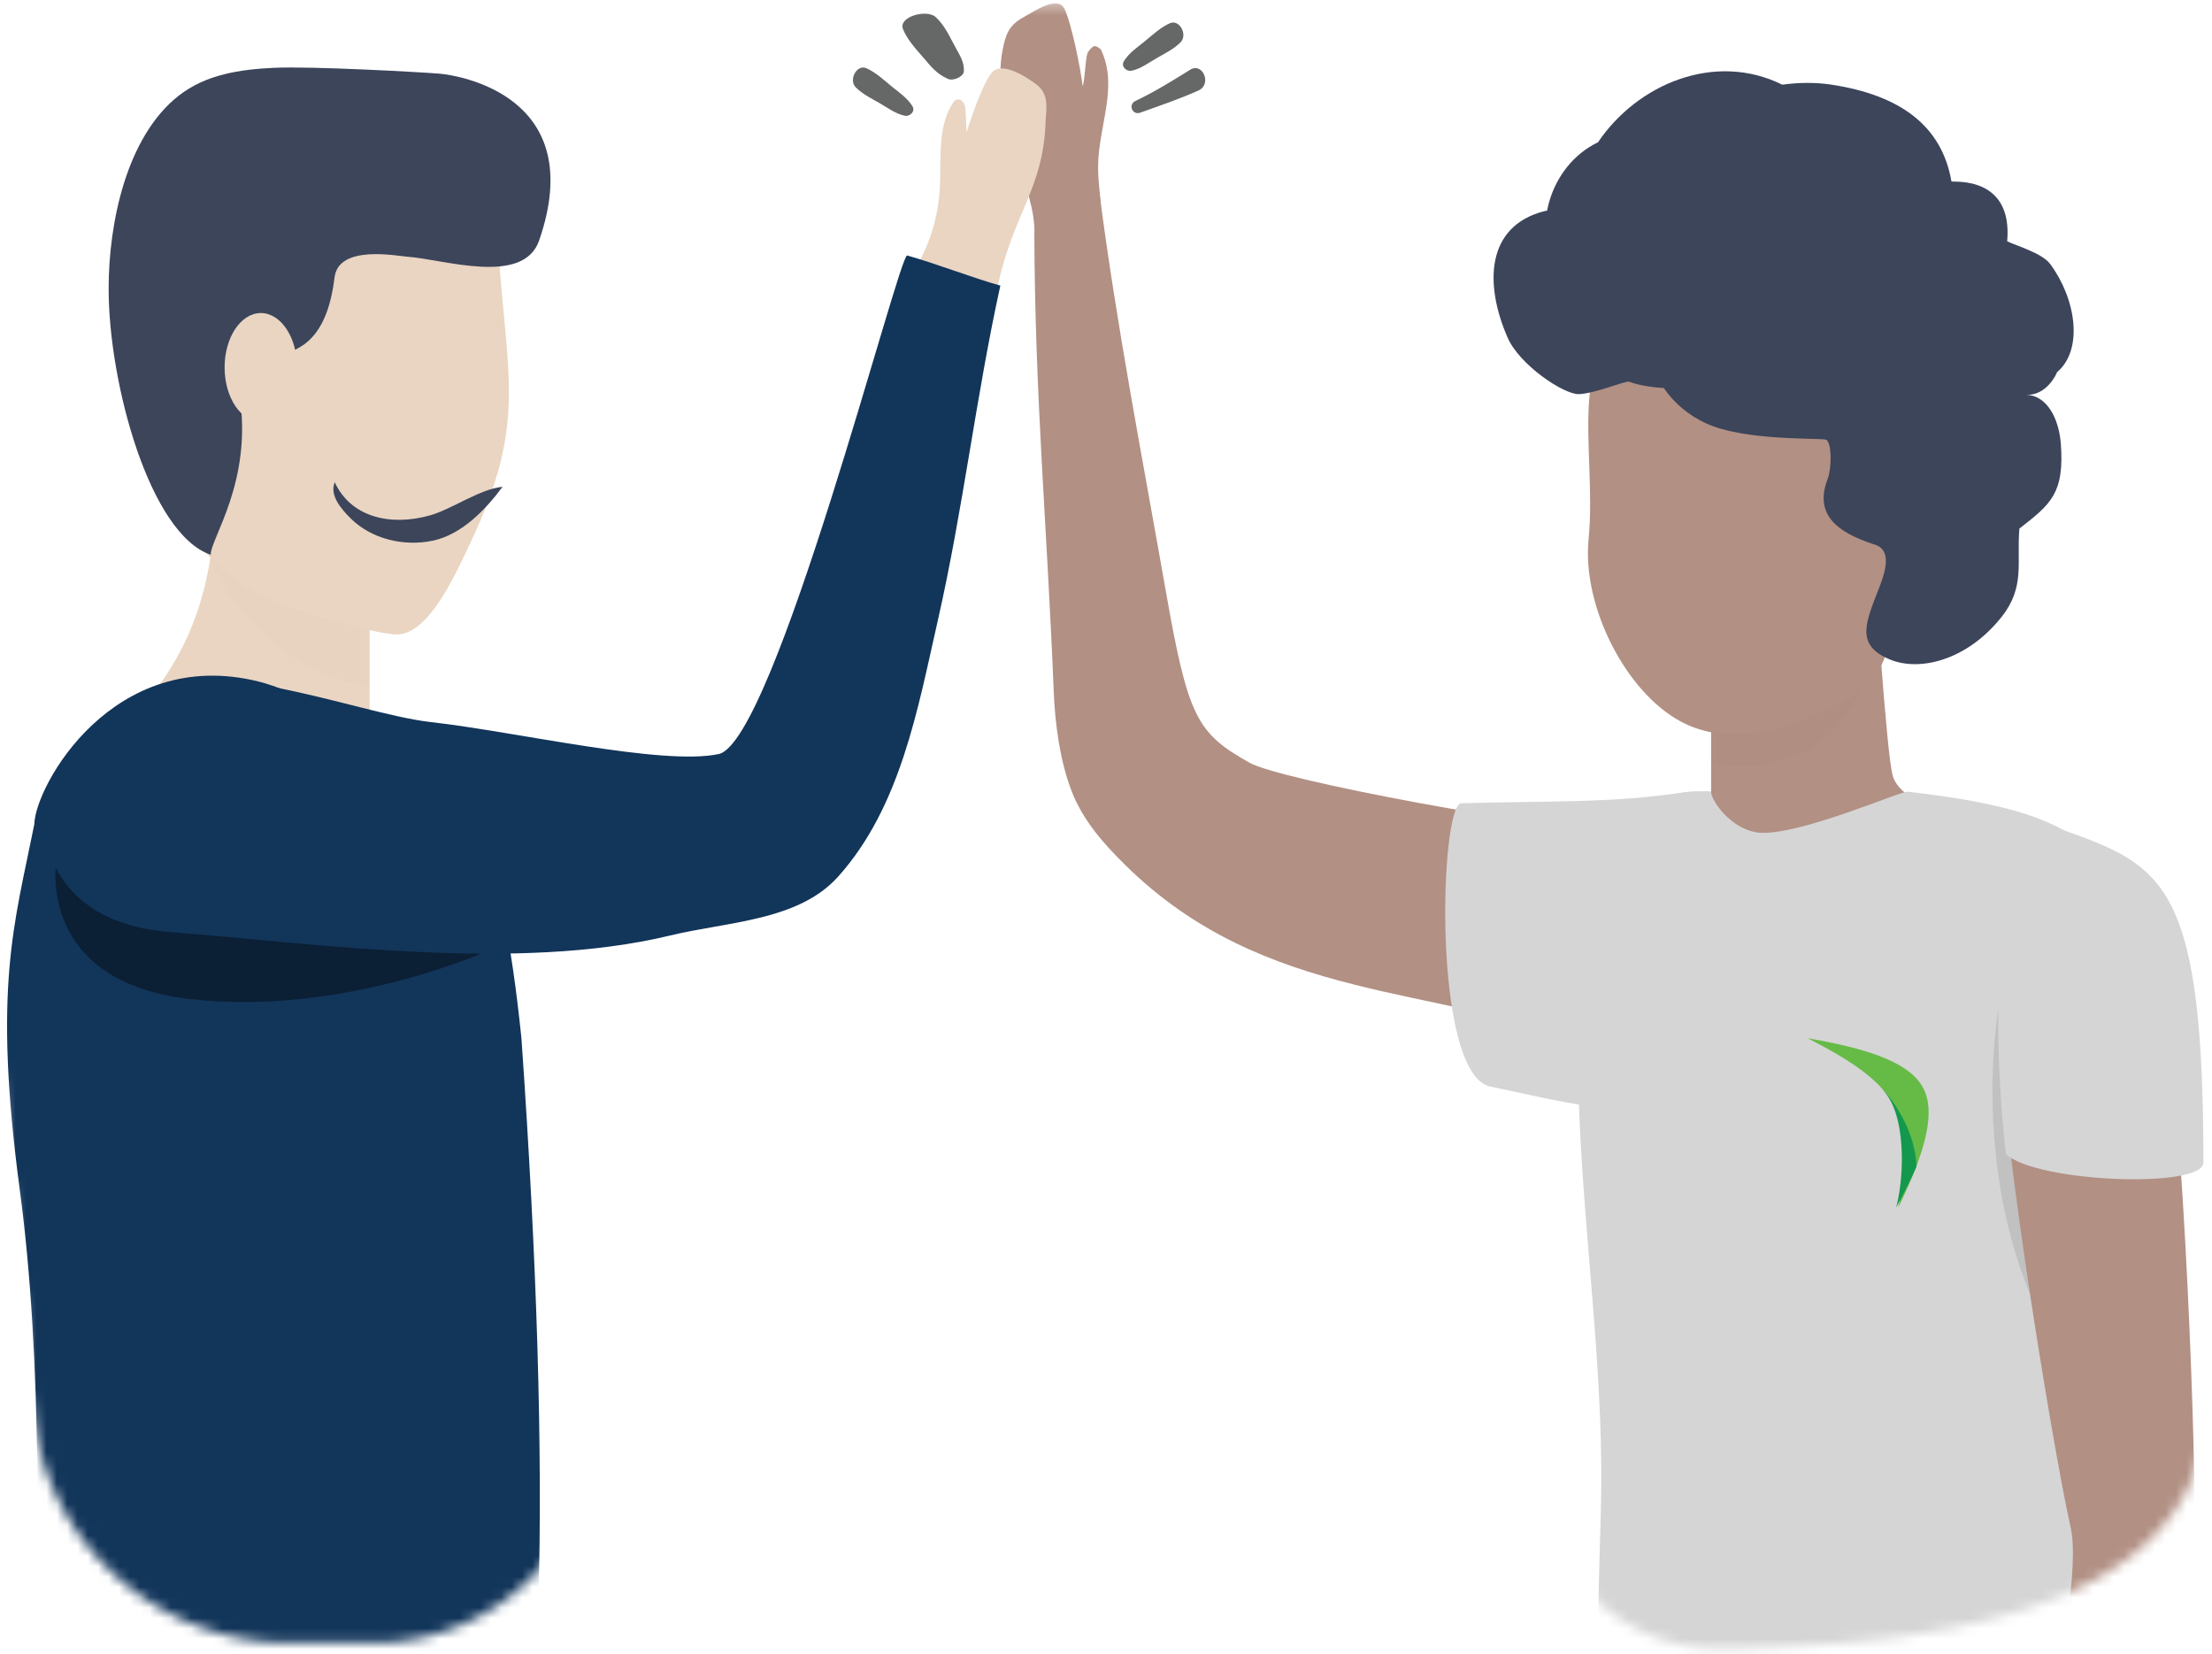 <svg xmlns="http://www.w3.org/2000/svg" xmlns:xlink="http://www.w3.org/1999/xlink" width="214" height="160" viewBox="0 0 214 160">
    <defs>
        <path id="a" d="M0 .325h229.162c.506 81.496-1.778 128.896-6.854 142.197-4.237 11.105-19.595 16.742-46.073 16.91-9.34.06-16.959-7.463-17.018-16.802v-.108l-47.624 16.369-45.552-13.168a21.558 21.558 0 0 1-19.858 13.168h-8.264c-12.795 0-23.5-9.717-24.733-22.454L0 .325z"/>
        <path id="c" d="M.001 3.473L16.37 0c.508 6.758.898 10.722 1.169 11.894.271 1.171 1.44 2.206 3.507 3.105L.001 19.842V3.473z"/>
        <path id="e" d="M9.879 0h15.37v22.215H12.39c-11.464.333-14.972-1.696-10.524-6.09C6.314 11.732 8.985 6.357 9.88 0z"/>
    </defs>
    <g fill="none" fill-rule="evenodd" transform="translate(-10)">
        <mask id="b" fill="#fff">
            <use xlink:href="#a"/>
        </mask>
        <g mask="url(#b)">
            <g transform="translate(8.346)">
                <path fill="#B29084" d="M108.15 13.403c.484-2.954 1.34-5.873.01-8.612-.547-.48-.74-.48-1.287.31-.22.588-.26 2.666-.477 3.253-.157-1.513-1.071-6.09-1.753-7.485-.663-1.356-2.823.164-4.092.87-1.27.707-1.615 1.614-1.892 3.052-1.285 6.648 3.352 13.352 3.06 18.006 2.683-.091 3.93-2.059 6.441-2.895-.195-2.605-.496-3.545-.01-6.5z"/>
                <path fill="#B29084" d="M163.448 81.151c-13.912-1.11-37.992-5.752-40.866-7.354-5.193-2.894-6.002-4.441-8.192-16.904-2.238-12.737-4.731-25.508-6.381-38.305-2.696.154-3.594 3.634-6.29 3.79.055 16.082 1.224 28.295 1.881 44.583.126 3.097.603 6.652 1.73 9.57 1.092 2.83 3.1 5.077 5.143 7.096 13.557 13.4 30.072 11.62 45.656 17.558 9.825 3.743 20.367-18.994 7.319-20.034z"/>
                <path fill="#D5D5D5" d="M164.42 76.66c-6.938 1.038-12.64.787-21.394 1.038-2.092.059-2.848 26.223 2.81 27.402 8.065 1.68 3.328.828 11.646 2.28 10.526 1.84 20.103-32.69 6.938-30.72z"/>
                <g transform="translate(167.194 63.017)">
                    <mask id="d" fill="#fff">
                        <use xlink:href="#c"/>
                    </mask>
                    <use fill="#B29084" xlink:href="#c"/>
                    <path fill="#000" d="M-1.826 4.955l18.195-6.124c-1.546 5.495-3.884 9.066-7.015 10.714-3.132 1.648-6.57 1.968-10.316.96l-.864-5.55z" mask="url(#d)" opacity=".103"/>
                </g>
                <path fill="#D5D5D5" d="M209.701 95.168c-3.985-12.181-3.985-16.352-23.476-18.59-.671-.077-9.823 3.981-14.006 3.981-2.838 0-5.023-3.04-5.023-3.98 0-.093-3.151-.093-3.457.378-9.927 6.832-9.75 22.358-9.196 32.936.63 12.115 2.344 24.306 1.98 36.448-.169 5.628-.298 11.258-.4 16.888.447 15.326 1.869 29.553 1.955 33.354.054 2.43 1.867 5.626 4.545 5.994 23.705 3.255 27.56 2.391 50.924-2.871 2.74-.617 2.8-6.965 2.742-9.616-.49-23.046-.594-16.932-2.23-39.792-1.438-20.061-8.496-37.006-4.358-55.13z"/>
                <path fill="#000" d="M204.01 124.188c2.997 5.51-3.948 5.724-5.766 1.46-7.758-18.196-1.44-39.861-.825-31.795.834 10.91 3.911 25.412 6.59 30.335z" opacity=".095"/>
                <path fill="#B29084" d="M182.61 66.255c1.378-2.373 2.164-3.727 2.12-7.288-.081-6.575-.907-13.311-3.923-19.046-3.473-6.603-11.528-12.739-19.24-10.24-9.037 2.922-5.342 13.58-6.224 22.444-.65 6.535 3.61 14.824 8.916 17.664 3.885 2.08 8.85 1.564 14.895-1.547.468-.24 1.1-.593 1.892-1.057.31-.18.832-.491 1.565-.93zM195.382 98.963c-1.015 5.155 4.792 40.836 6.595 48.764 1.708 7.52-6.996 37.892-6.715 44.559.466 2.337 5.637-.655 6.1 1.68 3.166-9.564 12.05-36.927 12.542-44.946.37-6.038-1.074-42.667-2.807-50.498-2-9.032-13.474-10.94-15.715.441z"/>
                <path fill="#D5D5D5" d="M202.27 80.65c-9.002-3.26-6.14 1.636-7.015 11.365-.836 9.308.463 19.606.463 19.606 2.86 2.756 19.106 3.392 19.106.825 0-25.939-3.551-28.538-12.554-31.797z"/>
                <path fill="#66BB46" d="M187.702 105.216c-1.219-2.28-4.793-3.709-11.154-4.785 3.588 1.838 6.872 3.818 8.188 6.276 1.32 2.472 1.227 7.297.563 10.093 2.765-5.649 3.615-9.315 2.403-11.584"/>
                <path fill="#14984D" d="M185.096 116.8c.795-1.452 1.454-2.777 1.975-3.987-.076-1.685-.635-3.531-1.699-5.315a13.82 13.82 0 0 0-1.809-2.39c.342.377.637.762.875 1.162 1.543 2.578 1.432 7.612.658 10.53"/>
                <path fill="#3C455A" d="M197.707 38.189c1.97.076 2.934-2.07 2.95-2.182 2.6-2.189 1.82-7.134-.655-10.466-.785-1.058-3.235-1.755-4.162-2.201.553-6.328-5.105-5.705-5.391-5.787-.942-5.432-5.006-8.348-11.577-9.36-1.518-.236-3.162-.225-4.794-.003-6.503-3.223-14.012-.075-17.822 5.567-.297.147-.595.31-.892.5-2.137 1.366-3.565 3.65-4.036 6.118-.09.02-.179.03-.27.051-5.659 1.453-5.805 7.077-3.547 12.238 1.158 2.648 5.457 5.516 6.901 5.46 1.567-.063 4.534-1.32 4.85-1.203 1.047.39 2.282.541 3.36.616.984 1.455 2.406 2.626 4.018 3.383 3.864 1.817 11.397 1.388 11.724 1.632.51.383.5 2.751.109 3.761-1.375 3.554 1.08 5.185 4.261 6.27.641.216 2.183.453.83 3.987-1.354 3.535-2.537 5.76.897 7.207 2.905 1.224 7.508.097 10.84-4.109 2.313-2.917 1.434-5.324 1.72-8.543 3.087-2.385 4.341-3.45 4.013-8.138-.18-2.533-1.357-4.722-3.327-4.798z"/>
                <path fill="#666767" d="M116.796 6.746c-1.733 1.079-3.448 2.146-5.285 3.013-.759.357-.298 1.408.45 1.14 1.885-.674 3.79-1.317 5.628-2.139 1.35-.604.422-2.77-.793-2.014M84.459 8.464c.64.63 1.442 1.03 2.201 1.46.8.45 1.67 1.12 2.565 1.275.444.077 1.033-.415.688-.952-.507-.798-1.3-1.32-2.002-1.894-.771-.635-1.537-1.351-2.43-1.752-.939-.419-1.766 1.131-1.022 1.863M115.852 4.11c-.64.63-1.443 1.03-2.202 1.46-.799.451-1.67 1.12-2.565 1.276-.443.077-1.033-.416-.688-.953.507-.797 1.3-1.319 2.002-1.894.772-.634 1.537-1.351 2.431-1.751.938-.42 1.766 1.13 1.022 1.862M89.015 2.82c.412 1.015 1.204 1.869 1.96 2.74.671.773 1.266 1.6 2.406 2.078.53.223 1.477-.25 1.515-.693.085-.88-.389-1.614-.803-2.36-.55-.998-1.008-2.085-1.908-2.927-.877-.82-3.657-.031-3.17 1.161"/>
                <g transform="translate(12.165 53.663)">
                    <mask id="f" fill="#fff">
                        <use xlink:href="#e"/>
                    </mask>
                    <use fill="#E9D5C2" xlink:href="#e"/>
                    <path fill="#000" d="M8.88-1.17l22.733 4.062c1.214 7.4-.908 10.685-6.364 9.853-5.456-.831-10.012-3.844-13.669-9.037l-2.7-4.877z" mask="url(#f)" opacity=".1"/>
                </g>
                <path fill="#E9D5C2" d="M49 20.862c-1.087-1.622-3.212-2.053-5.123-2.274-8.162 0-16.218.377-24.444.783-.69.036-1.43.087-1.975.525-.58.464-.795 1.257-.921 2.003-.577 3.453.521 7.069.474 10.601-.05 3.624.092 7.27.709 10.843 1.195 6.952 2.346 9.815 8.25 13.77 1.965 1.317 11.752 4.274 14.103 4.255 3.16-.027 5.798-6.16 7.09-8.874 5.451-11.442 3.54-15.943 2.737-27.961-.087-1.275-.192-2.618-.9-3.671z"/>
                <path fill="#3C455A" d="M34.04 46.648c1.524 3.327 5.303 4.302 9.215 3.203 2.118-.596 4.829-2.559 7.02-2.766-1.682 2.27-3.998 4.645-6.775 5.218-2.775.574-5.858-.147-7.883-2.124-.968-.948-2.103-2.284-1.577-3.53M28.145 6.559c3.54-.171 14.137.41 16.014.565 1.876.157 14.496 2.15 9.653 16.14-1.528 4.415-9.264 1.809-12.729 1.57-1.004-.07-6.675-1.211-7.065 2.003-1.44 11.884-10.332 4.534-9.228 11.182 1.406 8.462-2.807 14.113-2.746 15.644-5.916-2.014-9.88-16.631-9.88-25.72 0-6.47 1.754-14.727 6.756-18.669 2.648-2.086 5.983-2.56 9.225-2.715z"/>
                <ellipse cx="26.891" cy="35.541" fill="#E9D5C2" rx="3.508" ry="5.261"/>
                <path fill="#12355A" d="M52.101 100.431c-2.031-19.594-4.744-21.28-10.886-26.677-4.848-3.929-11.328-7.034-14.55-7.833C12.62 62.443 5.06 75.994 4.974 79.726 3.027 89.468.947 95.509 3.58 115.186c4.353 32.537-1.054 81.183-1.087 81.324-.652 2.714.847 5.065 3.328 5.992 18.983 7.094 45.219.451 46.28-2.666-.121.357 1.015-23.044 1.641-44.874.42-14.68-.126-32.856-1.641-54.53z"/>
                <path fill="#010202" d="M7.096 83.415S5.17 94.953 20.1 96.643c14.93 1.688 29.006-4.784 29.006-4.784s-16.284-8.163-25.945-8.444c-9.661-.282-15.265-3.66-16.065 0" opacity=".41"/>
                <path fill="#E9D5C2" d="M95.16 12.809c.45-1.443 1.484-4.461 2.366-5.687.854-1.193 2.982 0 4.335 1.002 1.354 1.002 1.002 2.344.944 3.793-.271 6.707-3.378 8.876-4.865 16.92-2.301-.598-5.91-1.266-7.912-2.553a17.056 17.056 0 0 0 2.534-7.863c.195-2.964-.306-6.236 1.416-8.649.399-.317.866-.134 1.05.548.045.408.089 1.238.131 2.489z"/>
                <path fill="#12355A" d="M5.888 80.043c-.439-4.252 1.595-6.264 7.98-12.005 6.386-5.741 21.882.958 29.49 1.81 8.245.928 22.385 4.248 27.824 3.09 5.44-1.158 17.443-48.442 18.239-48.224 2.644.73 6.367 2.182 9.012 2.91-2.402 10.938-3.582 21.552-6.067 32.47-1.916 8.42-3.583 17.987-9.644 24.718-3.843 4.268-10.646 4.327-16.225 5.674-14.826 3.58-34.29.777-48.505-.346-9.206-.727-11.726-6.422-12.104-10.097z"/>
            </g>
        </g>
    </g>
</svg>

